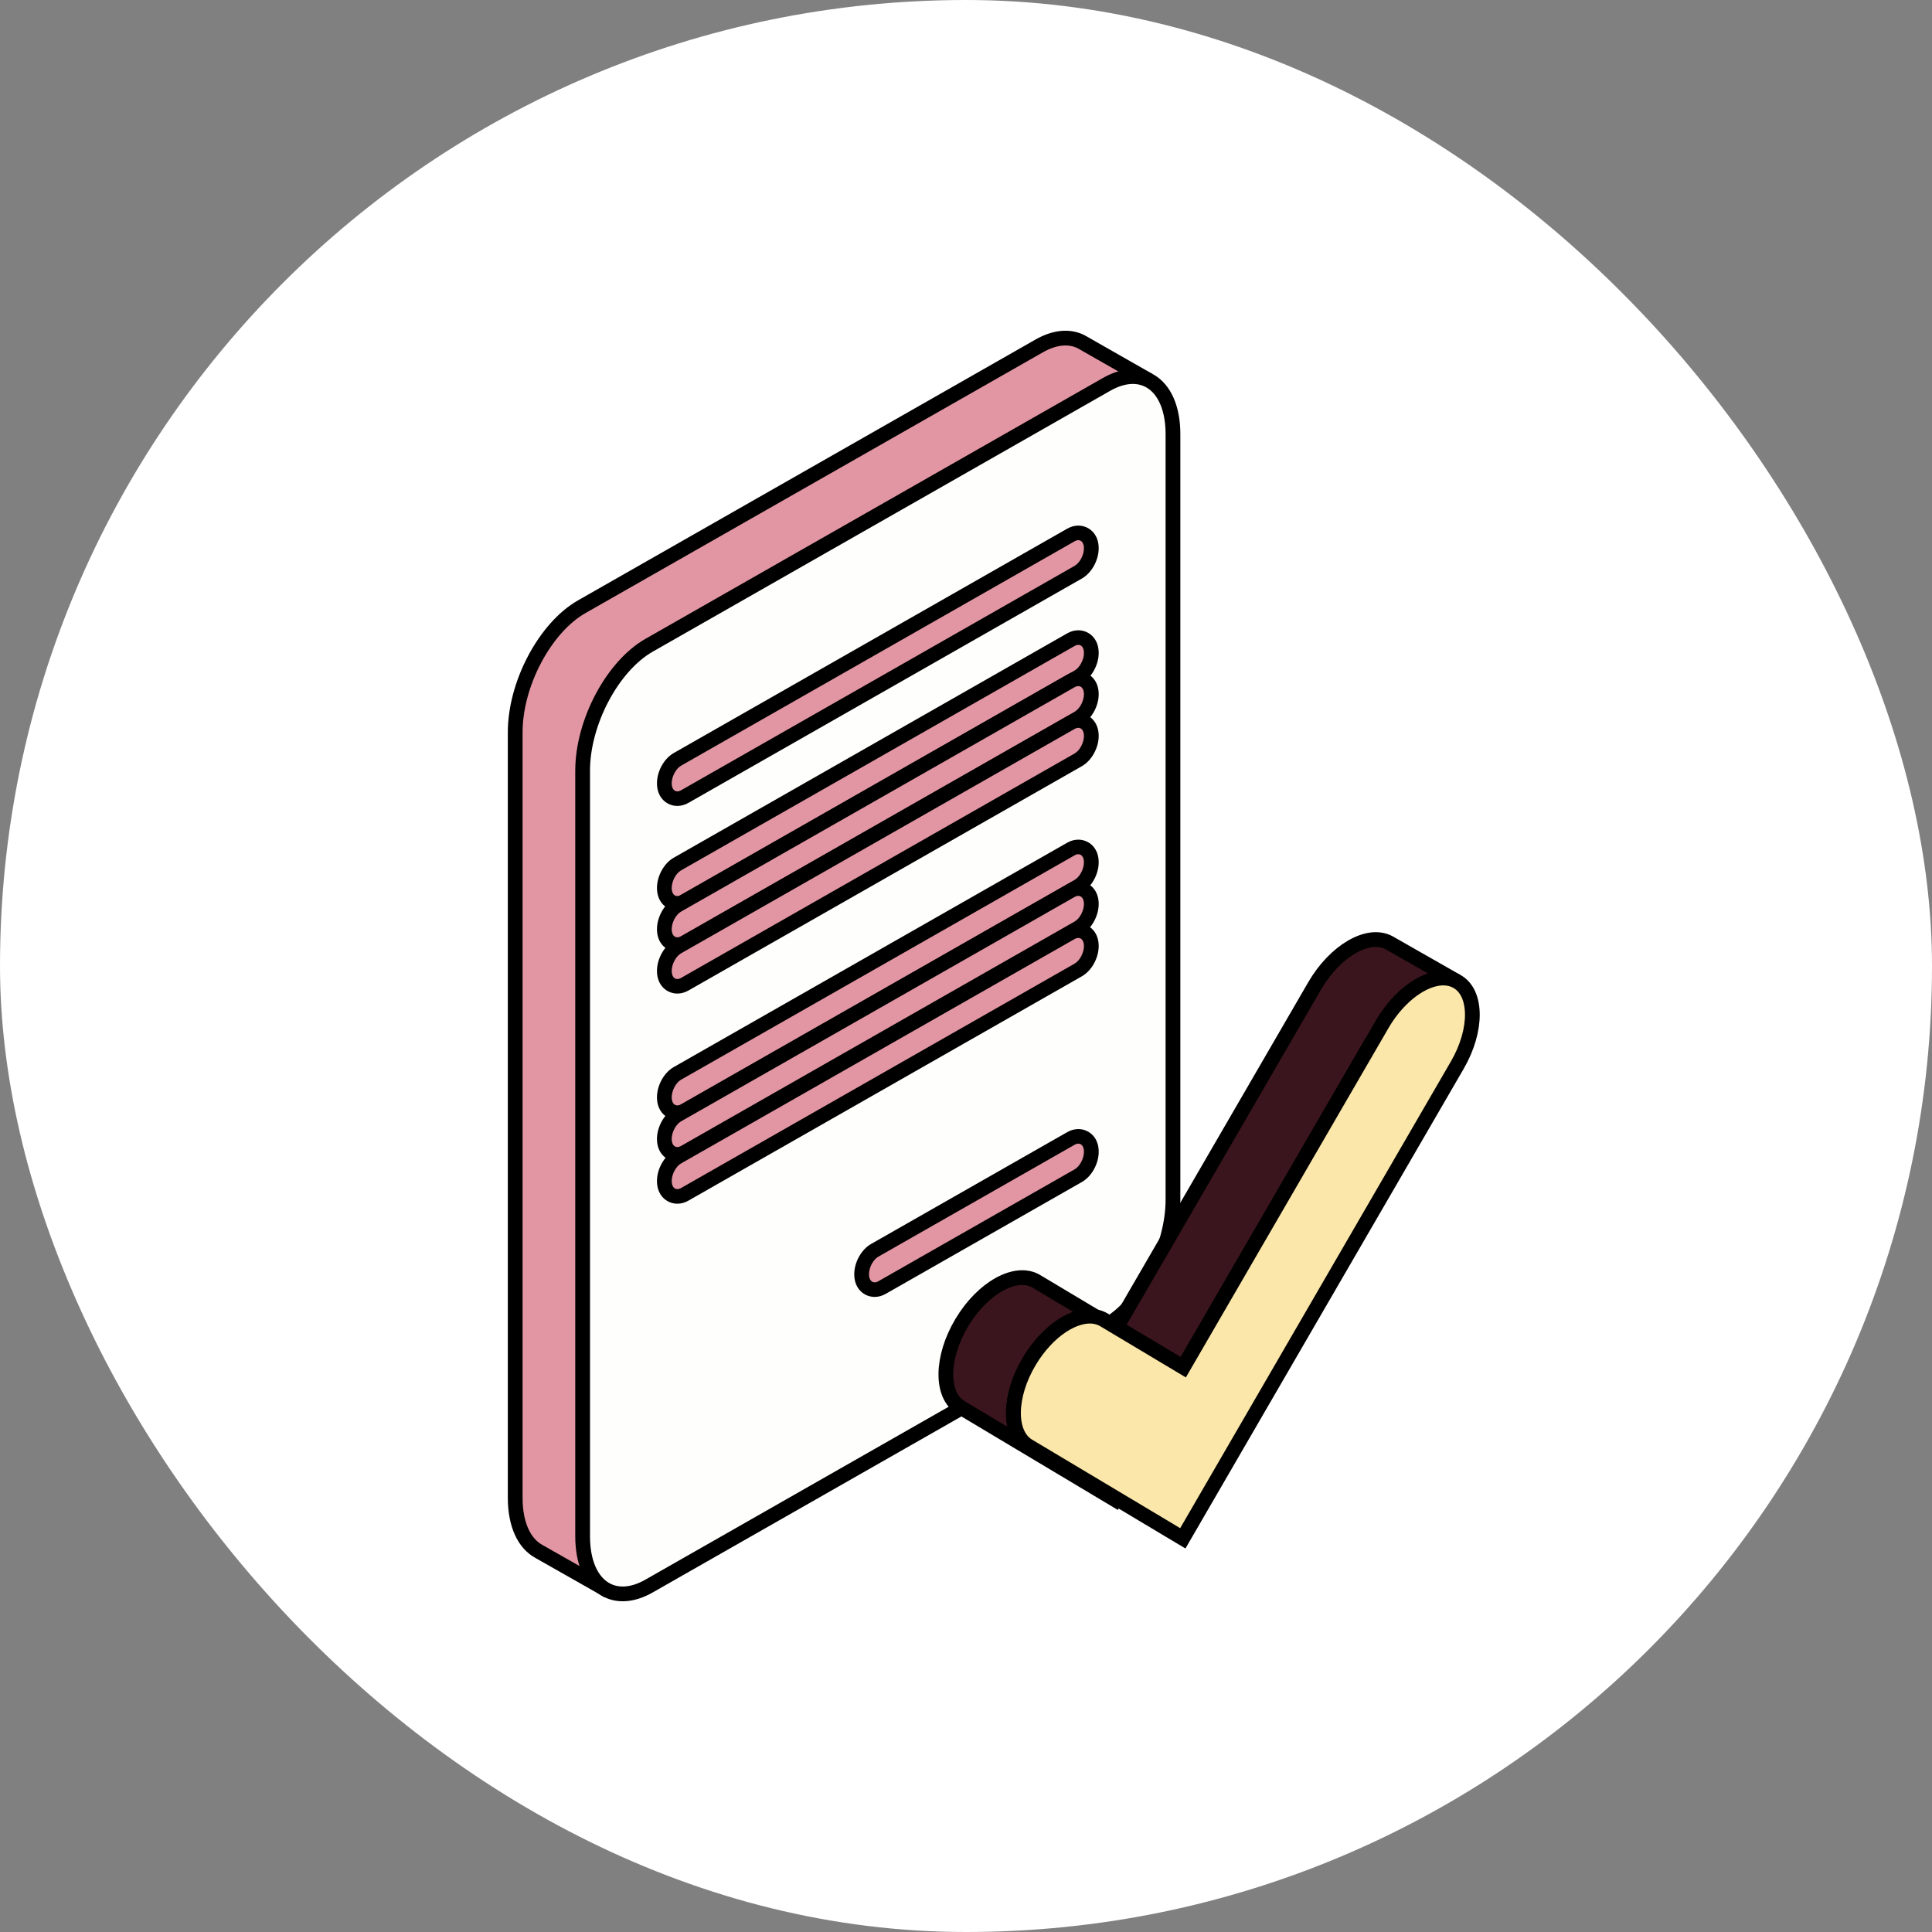 <svg width="120" height="120" viewBox="0 0 120 120" fill="none" xmlns="http://www.w3.org/2000/svg">
<rect x="0" y="0" width="120" height="120" fill="#808080" stroke="none"/>
<rect y="3.05176e-05" width="120" height="120" rx="60" fill="white"/>
<g clip-path="url(#clip0_5807_12077)">
<path d="M37.801 98.82L33.504 96.381L33.467 96.359C33.019 96.115 32.65 95.702 32.398 95.141C32.143 94.581 32 93.871 32 93.039V45.482C32 42.477 33.85 38.987 36.131 37.686L64.539 21.49C65.526 20.926 66.433 20.866 67.144 21.223L67.164 21.235L67.297 21.309L71.355 23.623" fill="#E296A3"/>
<path d="M37.801 98.82L33.504 96.381L33.467 96.359C33.019 96.115 32.65 95.702 32.398 95.141C32.143 94.581 32 93.871 32 93.039V45.482C32 42.477 33.85 38.987 36.131 37.686L64.539 21.49C65.526 20.926 66.433 20.866 67.144 21.223L67.164 21.235L67.297 21.309L71.355 23.623" stroke="black" stroke-width="0.916" stroke-miterlimit="10"/>
<path d="M65.927 25.472L40.316 40.076C38.036 41.377 36.188 44.867 36.188 47.872V93.665" fill="#FEFEFC"/>
<path d="M67.294 21.311L67.16 21.235C67.188 21.248 67.215 21.263 67.241 21.277C67.259 21.288 67.276 21.299 67.294 21.311Z" fill="#FEFEFC"/>
<path d="M68.725 23.878L68.633 23.931L40.318 40.076C38.038 41.377 36.188 44.867 36.188 47.87V95.427C36.188 95.652 36.199 95.865 36.219 96.07C36.466 98.621 38.206 99.715 40.318 98.51L68.725 82.313C71.005 81.012 72.855 77.522 72.855 74.519V26.963C72.855 23.96 71.005 22.578 68.725 23.878ZM42.298 47.557L66.742 33.619C67.063 33.436 67.323 33.63 67.323 34.051C67.323 34.473 67.063 34.963 66.742 35.146L42.298 49.086C41.978 49.268 41.718 49.075 41.718 48.653C41.718 48.232 41.978 47.741 42.298 47.559V47.557ZM66.742 72.632L54.552 79.583C54.231 79.765 53.971 79.572 53.971 79.15C53.971 78.729 54.231 78.238 54.552 78.056L66.742 71.105C67.063 70.922 67.323 71.116 67.323 71.537C67.323 71.959 67.063 72.449 66.742 72.632Z" fill="#FEFEFC" stroke="black" stroke-width="0.916" stroke-miterlimit="10"/>
<path d="M42.074 49.607C41.685 49.607 41.266 49.308 41.266 48.653C41.266 48.069 41.614 47.43 42.075 47.166L66.519 33.228C66.669 33.143 66.825 33.098 66.979 33.098C67.367 33.098 67.787 33.397 67.787 34.051C67.787 34.636 67.439 35.275 66.977 35.539L42.533 49.478C42.383 49.563 42.227 49.607 42.074 49.607Z" fill="#E296A3"/>
<path d="M66.976 33.551C67.181 33.551 67.326 33.739 67.326 34.052C67.326 34.474 67.066 34.964 66.745 35.147L42.301 49.086C42.219 49.133 42.142 49.155 42.071 49.155C41.865 49.155 41.721 48.967 41.721 48.654C41.721 48.232 41.981 47.742 42.301 47.559L66.745 33.621C66.828 33.574 66.905 33.553 66.976 33.553M66.976 32.646C66.74 32.646 66.509 32.71 66.287 32.836L41.843 46.774C41.242 47.118 40.805 47.907 40.805 48.652C40.805 49.575 41.442 50.058 42.071 50.058C42.307 50.058 42.538 49.994 42.759 49.868L67.203 35.93C67.804 35.586 68.242 34.797 68.242 34.052C68.242 33.129 67.604 32.646 66.976 32.646Z" fill="black"/>
<path d="M42.074 56.109C41.685 56.109 41.266 55.81 41.266 55.156C41.266 54.571 41.614 53.932 42.075 53.668L66.519 39.73C66.669 39.645 66.825 39.6 66.979 39.6C67.367 39.6 67.787 39.899 67.787 40.556C67.787 41.14 67.439 41.779 66.977 42.043L42.533 55.98C42.383 56.066 42.227 56.111 42.074 56.111V56.109Z" fill="#E296A3"/>
<path d="M66.976 40.053C67.181 40.053 67.326 40.241 67.326 40.554C67.326 40.975 67.066 41.465 66.745 41.648L42.301 55.588C42.219 55.635 42.142 55.657 42.071 55.657C41.865 55.657 41.721 55.468 41.721 55.155C41.721 54.734 41.981 54.244 42.301 54.061L66.745 40.123C66.828 40.076 66.905 40.054 66.976 40.054M66.976 39.148C66.74 39.148 66.509 39.211 66.287 39.338L41.843 53.276C41.242 53.619 40.805 54.408 40.805 55.154C40.805 56.076 41.442 56.559 42.071 56.559C42.307 56.559 42.538 56.496 42.759 56.369L67.203 42.431C67.804 42.088 68.242 41.299 68.242 40.554C68.242 39.631 67.604 39.148 66.976 39.148Z" fill="black"/>
<path d="M42.074 58.67C41.685 58.67 41.266 58.372 41.266 57.717C41.266 57.133 41.614 56.494 42.075 56.23L66.519 42.292C66.669 42.207 66.825 42.162 66.979 42.162C67.367 42.162 67.787 42.46 67.787 43.115C67.787 43.7 67.439 44.338 66.977 44.602L42.533 58.542C42.383 58.627 42.227 58.67 42.074 58.67Z" fill="#E296A3"/>
<path d="M66.976 42.614C67.181 42.614 67.326 42.802 67.326 43.115C67.326 43.537 67.066 44.027 66.745 44.21L42.301 58.149C42.219 58.196 42.142 58.218 42.071 58.218C41.865 58.218 41.721 58.03 41.721 57.717C41.721 57.295 41.981 56.805 42.301 56.622L66.745 42.684C66.828 42.638 66.905 42.616 66.976 42.616M66.976 41.709C66.74 41.709 66.509 41.773 66.287 41.899L41.843 55.837C41.242 56.181 40.805 56.97 40.805 57.715C40.805 58.638 41.442 59.121 42.071 59.121C42.307 59.121 42.538 59.057 42.759 58.931L67.203 44.993C67.804 44.649 68.242 43.861 68.242 43.115C68.242 42.192 67.604 41.709 66.976 41.709Z" fill="black"/>
<path d="M42.074 61.262C41.685 61.262 41.266 60.964 41.266 60.307C41.266 59.722 41.614 59.084 42.075 58.82L66.519 44.882C66.669 44.797 66.825 44.753 66.979 44.753C67.367 44.753 67.787 45.052 67.787 45.707C67.787 46.291 67.439 46.93 66.977 47.194L42.533 61.133C42.383 61.219 42.227 61.264 42.074 61.264V61.262Z" fill="#E296A3"/>
<path d="M66.976 45.206C67.181 45.206 67.326 45.394 67.326 45.707C67.326 46.128 67.066 46.618 66.745 46.801L42.301 60.741C42.219 60.788 42.142 60.81 42.071 60.81C41.865 60.81 41.721 60.621 41.721 60.309C41.721 59.887 41.981 59.397 42.301 59.214L66.745 45.276C66.828 45.229 66.905 45.207 66.976 45.207M66.976 44.301C66.74 44.301 66.509 44.364 66.287 44.491L41.843 58.429C41.242 58.773 40.805 59.561 40.805 60.307C40.805 61.229 41.442 61.712 42.071 61.712C42.307 61.712 42.538 61.649 42.759 61.523L67.203 47.585C67.804 47.241 68.242 46.452 68.242 45.707C68.242 44.784 67.604 44.301 66.976 44.301Z" fill="black"/>
<path d="M42.074 69.113C41.685 69.113 41.266 68.814 41.266 68.159C41.266 67.575 41.614 66.936 42.075 66.672L66.519 52.734C66.669 52.649 66.825 52.604 66.979 52.604C67.367 52.604 67.787 52.903 67.787 53.557C67.787 54.142 67.439 54.78 66.977 55.045L42.533 68.982C42.383 69.067 42.227 69.111 42.074 69.111V69.113Z" fill="#E296A3"/>
<path d="M66.976 53.057C67.181 53.057 67.326 53.245 67.326 53.558C67.326 53.979 67.066 54.47 66.745 54.652L42.301 68.59C42.219 68.637 42.142 68.659 42.071 68.659C41.865 68.659 41.721 68.471 41.721 68.158C41.721 67.736 41.981 67.246 42.301 67.063L66.745 53.126C66.828 53.078 66.905 53.057 66.976 53.057ZM66.976 52.152C66.74 52.152 66.509 52.215 66.287 52.342L41.843 66.28C41.242 66.624 40.805 67.412 40.805 68.158C40.805 69.081 41.442 69.564 42.071 69.564C42.307 69.564 42.538 69.5 42.759 69.374L67.203 55.436C67.804 55.092 68.242 54.303 68.242 53.558C68.242 52.635 67.604 52.152 66.976 52.152Z" fill="black"/>
<path d="M42.074 71.699C41.685 71.699 41.266 71.401 41.266 70.746C41.266 70.161 41.614 69.523 42.075 69.259L66.519 55.321C66.669 55.236 66.825 55.192 66.979 55.192C67.367 55.192 67.787 55.491 67.787 56.146C67.787 56.73 67.439 57.369 66.977 57.633L42.533 71.571C42.383 71.656 42.227 71.699 42.074 71.699Z" fill="#E296A3"/>
<path d="M66.976 55.644C67.181 55.644 67.326 55.832 67.326 56.145C67.326 56.566 67.066 57.056 66.745 57.239L42.301 71.177C42.219 71.224 42.142 71.246 42.071 71.246C41.865 71.246 41.721 71.058 41.721 70.745C41.721 70.323 41.981 69.833 42.301 69.65L66.745 55.712C66.828 55.665 66.905 55.644 66.976 55.644ZM66.976 54.739C66.74 54.739 66.509 54.802 66.287 54.929L41.843 68.867C41.242 69.21 40.805 69.999 40.805 70.745C40.805 71.667 41.442 72.15 42.071 72.15C42.307 72.15 42.538 72.087 42.759 71.96L67.203 58.023C67.804 57.679 68.242 56.89 68.242 56.145C68.242 55.222 67.604 54.739 66.976 54.739Z" fill="black"/>
<path d="M42.074 74.313C41.685 74.313 41.266 74.014 41.266 73.358C41.266 72.773 41.614 72.135 42.075 71.871L66.519 57.933C66.669 57.848 66.825 57.803 66.979 57.803C67.367 57.803 67.787 58.101 67.787 58.756C67.787 59.34 67.439 59.979 66.977 60.243L42.533 74.181C42.383 74.266 42.227 74.311 42.074 74.311V74.313Z" fill="#E296A3"/>
<path d="M66.976 58.257C67.181 58.257 67.326 58.445 67.326 58.758C67.326 59.18 67.066 59.67 66.745 59.853L42.301 73.791C42.219 73.838 42.142 73.859 42.071 73.859C41.865 73.859 41.721 73.671 41.721 73.358C41.721 72.937 41.981 72.446 42.301 72.264L66.745 58.326C66.828 58.279 66.905 58.257 66.976 58.257ZM66.976 57.353C66.74 57.353 66.509 57.416 66.287 57.542L41.843 71.48C41.242 71.824 40.805 72.613 40.805 73.358C40.805 74.281 41.442 74.764 42.071 74.764C42.307 74.764 42.538 74.701 42.759 74.574L67.203 60.636C67.804 60.292 68.242 59.504 68.242 58.758C68.242 57.836 67.604 57.353 66.976 57.353Z" fill="black"/>
<path d="M54.324 80.103C53.935 80.103 53.516 79.805 53.516 79.15C53.516 78.566 53.864 77.927 54.325 77.663L66.516 70.712C66.666 70.627 66.822 70.582 66.976 70.582C67.364 70.582 67.784 70.88 67.784 71.537C67.784 72.121 67.436 72.76 66.974 73.024L54.783 79.975C54.633 80.06 54.477 80.103 54.324 80.103Z" fill="#E296A3"/>
<path d="M66.977 71.034C67.182 71.034 67.327 71.222 67.327 71.535C67.327 71.957 67.067 72.447 66.746 72.63L54.555 79.581C54.473 79.628 54.396 79.649 54.324 79.649C54.119 79.649 53.974 79.461 53.974 79.148C53.974 78.727 54.235 78.236 54.555 78.054L66.746 71.103C66.829 71.056 66.905 71.034 66.977 71.034ZM66.977 70.129C66.74 70.129 66.51 70.193 66.288 70.319L54.097 77.27C53.496 77.614 53.059 78.403 53.059 79.148C53.059 80.071 53.696 80.554 54.324 80.554C54.561 80.554 54.791 80.491 55.013 80.364L67.204 73.413C67.805 73.069 68.243 72.281 68.243 71.535C68.243 70.612 67.605 70.129 66.977 70.129Z" fill="black"/>
<path d="M63.936 84.532C65.066 82.649 66.782 81.536 68.037 81.778L64.37 79.586C63.111 78.835 61.041 79.978 59.744 82.142C58.447 84.306 58.414 86.669 59.673 87.419L69.268 93.154L69.317 93.07L63.862 89.809C62.606 89.057 62.637 86.694 63.934 84.532H63.936Z" fill="#3A151D" stroke="black" stroke-width="0.916" stroke-miterlimit="10"/>
<path d="M90.358 60.959L90.4 61.049L86.758 66.75L84.94 65.187L73.493 84.921L69.352 82.447L81.65 61.243C82.916 59.061 84.986 57.858 86.276 58.555L90.322 60.862L90.358 60.959Z" fill="#3A151D" stroke="black" stroke-width="0.916" stroke-miterlimit="10"/>
<path d="M90.467 60.944C89.536 60.441 88.197 60.93 87.049 62.06C86.607 62.496 86.193 63.026 85.841 63.633L73.493 84.923L69.353 82.448L68.569 81.979C68.408 81.882 68.232 81.818 68.045 81.782C66.79 81.54 65.072 82.652 63.944 84.536C62.647 86.699 62.614 89.062 63.872 89.813L69.327 93.073L73.467 95.548L90.514 66.158C91.78 63.976 91.76 61.642 90.47 60.946L90.467 60.944Z" fill="#FBE7AA" stroke="black" stroke-width="0.916" stroke-miterlimit="10"/>
</g>
<defs>
<clipPath id="clip0_5807_12077">
<rect width="80" height="80" fill="white" transform="translate(20 20)"/>
</clipPath>
</defs>
</svg>
